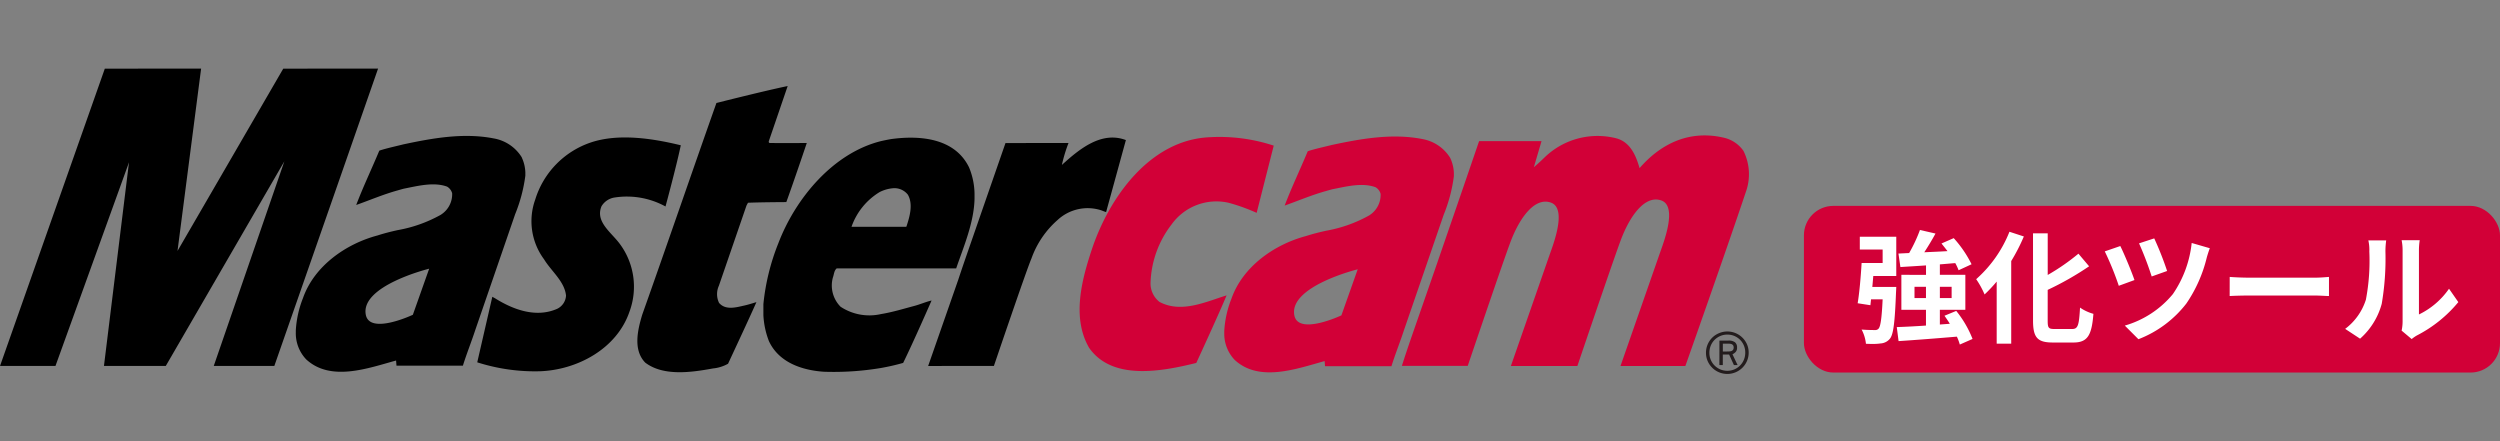 <svg xmlns="http://www.w3.org/2000/svg" width="255" height="45" viewBox="0 0 255 45"><rect x="0" y="0" width="255" height="45" fill="#808080" stroke="none"/><g transform="translate(-556 -1927)"><rect width="255" height="45" transform="translate(556 1927)" fill="none"/><g transform="translate(0 7)"><g transform="translate(556 1927)"><path d="M658.31,88.4l-2.408,18.6,10.786-18.593,9.673-.009s-7.075,20.31-10.582,30.33H659.6c.69-1.993,7.2-20.868,7.2-20.868l-12.093,20.868H648.4l2.555-20.772-7.5,20.772H637.8l10.687-30.321Z" transform="translate(-637.796 -88.404)"/><path d="M734.5,100.165c-.422,2.05-1.557,6.236-1.557,6.236a8.187,8.187,0,0,0-5.225-.91,1.89,1.89,0,0,0-1.3.881c-.671,1.59,1.008,2.675,1.863,3.845a7.322,7.322,0,0,1,.991,6.9c-1.284,3.793-5.326,5.958-9.14,6.092a19.337,19.337,0,0,1-6.392-.912l1.537-6.685s.2.112.258.14c1.82,1.149,4.194,2.055,6.379,1.077a1.6,1.6,0,0,0,.882-1.34c-.154-1.456-1.495-2.472-2.242-3.7a6.524,6.524,0,0,1-.9-6.093,8.913,8.913,0,0,1,5.671-5.824c2.855-.958,6.361-.4,9.177.287" transform="translate(-665.061 -92.34)"/><path d="M752.633,96.79c-.039.134.039.211.153.192,1.284.019,3.717,0,3.717,0s-1.379,4.093-2.088,6.028c0,0-2.588.01-3.91.068l-.153.287-2.816,8.181a2.062,2.062,0,0,0,.018,1.745c.671.785,1.773.448,2.587.268.427-.095.824-.23,1.226-.345-.939,2.107-1.935,4.214-2.893,6.283a3.877,3.877,0,0,1-1.533.48c-2.185.4-5.058.824-6.917-.594-1.264-1.3-.766-3.353-.306-4.886,2.548-7.165,5.039-14.448,7.568-21.594,0,0,4.854-1.231,7.268-1.73Z" transform="translate(-674.211 -89.397)"/><path d="M780.237,102.386c-1.456-2.931-4.924-3.257-7.912-2.854-.345.057-.709.134-1.054.21-4.9,1.226-8.717,5.844-10.461,10.4a22.655,22.655,0,0,0-1.533,6.227v1.13a8.477,8.477,0,0,0,.556,2.625c1,2.184,3.353,2.99,5.614,3.143a29.33,29.33,0,0,0,5.824-.383,22.84,22.84,0,0,0,2.261-.518c1.015-2.05,2.9-6.365,2.9-6.365-.594.135-1.194.406-1.788.56-1.015.268-2.2.633-3.372.824a5.332,5.332,0,0,1-4.12-.747,3.071,3.071,0,0,1-.785-2.989c.115-.307.115-.69.383-.92l12.192-.006c.747-2.184,1.814-4.649,1.871-7.083v-.536a7.283,7.283,0,0,0-.575-2.721m-6.36,6.035-.027.067s-5.59-.008-5.587,0a6.739,6.739,0,0,1,2.857-3.538,3.709,3.709,0,0,1,1.338-.394,1.74,1.74,0,0,1,1.553.652c.556.958.191,2.241-.134,3.218" transform="translate(-681.411 -92.349)"/><path d="M803.647,106.974a4.332,4.332,0,0,1-.428-.157,4.5,4.5,0,0,0-4.544.985,9.38,9.38,0,0,0-2.644,3.909c-.5,1.144-3.827,10.953-3.827,10.953-2.165,0-6.709.009-6.709.009l3.064-8.777c.632-1.916,1.322-3.852,1.993-5.806l2.831-8.156,6.43-.008a15.232,15.232,0,0,0-.675,2.232l0,.005c1.741-1.579,4.01-3.486,6.526-2.534,0,0-1.347,4.914-2.018,7.347" transform="translate(-690.824 -92.342)"/><path d="M829.4,100.168s-1.169,4.6-1.743,6.864A19.009,19.009,0,0,0,824.784,106a5.626,5.626,0,0,0-5.825,2.241,10.231,10.231,0,0,0-2.127,6,2.386,2.386,0,0,0,.92,1.877c2.241,1.189,4.771-.038,6.84-.67-.958,2.28-3.093,6.892-3.093,6.892-3.43.843-8.557,1.864-10.933-1.547-1.781-3.065-.747-6.935.268-10,1.725-5.211,5.863-11.208,12.032-11.477a17.675,17.675,0,0,1,6.533.858" transform="translate(-699.478 -92.32)" fill="#d20037"/><path d="M895.708,100.591a3.328,3.328,0,0,0-1.973-1.322c-3.357-.79-6.3.447-8.609,3.1-.4-1.4-1-2.679-2.389-3.045a7.763,7.763,0,0,0-7.246,1.9c-.369.359-.742.708-1.145,1.05,0-.01.779-2.657.779-2.657l-6.367,0-1.731,5.05-2.76,8.009-2.491,7.166c-.287.842-.625,1.836-.894,2.7l6.716,0c1.309-3.857,3.664-10.774,4.345-12.6.959-2.568,2.517-4.641,4.146-4.053,1.67.6.222,4.291-.155,5.368L872,122.549l6.783,0c1.291-3.805,3.727-10.965,4.422-12.826.959-2.568,2.517-4.641,4.146-4.053,1.671.6.222,4.291-.154,5.368l-4.016,11.513,6.616,0s4.208-11.887,6.162-17.731a5.33,5.33,0,0,0-.249-4.234" transform="translate(-717.89 -92.22)" fill="#d20037"/><path d="M909.273,132.411a2.118,2.118,0,0,1,.174-.862,2.149,2.149,0,0,1,1.161-1.144,2.186,2.186,0,0,1,2.845,1.132,2.076,2.076,0,0,1,.174.851,2.13,2.13,0,0,1-.174.862,2.185,2.185,0,0,1-4.005.012,2.064,2.064,0,0,1-.174-.851m.348,0a1.825,1.825,0,0,0,.142.722,1.8,1.8,0,0,0,.392.581,1.87,1.87,0,0,0,.58.389,1.871,1.871,0,0,0,1.428,0,1.839,1.839,0,0,0,.581-.392,1.818,1.818,0,0,0,.392-.589,1.878,1.878,0,0,0,.142-.734,1.844,1.844,0,0,0-.142-.726,1.786,1.786,0,0,0-.392-.583,1.817,1.817,0,0,0-1.294-.526,1.791,1.791,0,0,0-.715.142,1.869,1.869,0,0,0-.58.388,1.8,1.8,0,0,0-.392.587,1.9,1.9,0,0,0-.142.74m1.021-1.248h.918a1.062,1.062,0,0,1,.667.172.657.657,0,0,1,.214.548.6.6,0,0,1-.192.493,1.188,1.188,0,0,1-.274.187l.523,1.1h-.377l-.489-1.074h-.644v1.074h-.349Zm.349,1.115h.43c.085,0,.169,0,.25-.009a.663.663,0,0,0,.217-.049.338.338,0,0,0,.152-.122.413.413,0,0,0,.055-.232.39.39,0,0,0-.049-.206.331.331,0,0,0-.131-.119.551.551,0,0,0-.182-.052,1.807,1.807,0,0,0-.2-.012h-.54Z" transform="translate(-735.263 -103.424)" fill="#231c1d"/><path d="M707.93,101.311a4.2,4.2,0,0,0-2.9-1.949c-3.089-.6-6.312,0-9.209.617-.193.058-1.852.425-2.431.637-.773,1.853-1.642,3.668-2.356,5.54,1.371-.483,2.761-1.081,4.228-1.486.193-.058.405-.116.617-.174,1.39-.27,3.051-.714,4.421-.212a1.127,1.127,0,0,1,.521.676,2.47,2.47,0,0,1-1.2,2.22,14.016,14.016,0,0,1-4.363,1.543c-.7.154-1.39.329-2.047.542-3.2.849-6.447,3.088-7.605,6.389a10.533,10.533,0,0,0-.733,3.3v.212a3.859,3.859,0,0,0,1.061,2.741c2.509,2.316,6.348.886,9.166.115.008.042.042.523.042.523h6.775c.386-1.236.869-2.433,1.274-3.668l4.054-11.775a15.781,15.781,0,0,0,1.042-3.938v-.347a3.92,3.92,0,0,0-.367-1.506m-11.107,16.045s-4.4,2.079-4.8,0c-.575-2.972,6.464-4.7,6.464-4.7Z" transform="translate(-654.701 -92.249)"/><path d="M855.678,101.407a4.2,4.2,0,0,0-2.9-1.949c-3.089-.6-6.312,0-9.209.617-.193.058-1.853.425-2.431.637-.773,1.853-1.641,3.668-2.355,5.54,1.37-.483,2.761-1.081,4.228-1.486.193-.058.405-.115.617-.174,1.39-.27,3.05-.714,4.421-.212a1.127,1.127,0,0,1,.521.676,2.471,2.471,0,0,1-1.2,2.22,14.03,14.03,0,0,1-4.363,1.544c-.7.154-1.39.328-2.047.541-3.2.849-6.448,3.088-7.605,6.389a10.536,10.536,0,0,0-.733,3.3v.212A3.858,3.858,0,0,0,833.691,122c2.509,2.317,6.347.886,9.166.115.008.042.042.523.042.523h6.776c.386-1.236.869-2.433,1.274-3.668L855,107.2a15.776,15.776,0,0,0,1.042-3.938v-.347a3.915,3.915,0,0,0-.367-1.506M844.57,117.451s-4.4,2.079-4.8,0c-.574-2.972,6.465-4.7,6.465-4.7Z" transform="translate(-707.747 -92.284)" fill="#d20037"/></g><g transform="translate(0 3)"><rect width="71" height="17" rx="3" transform="translate(740 1938)" fill="#d20037"/><path d="M4.654.793C6.253.689,8.463.52,10.6.338a4.857,4.857,0,0,1,.3.806l1.3-.572a10.816,10.816,0,0,0-1.664-2.86l-1.2.494c.182.26.377.533.546.819L8.866-.9V-2.4h2.6V-5.967h-2.6V-7.033c.52-.039,1.04-.091,1.573-.13a5.774,5.774,0,0,1,.338.728L12.1-7.046a11.723,11.723,0,0,0-1.82-2.665l-1.248.546c.195.247.416.52.611.78-.806.052-1.6.078-2.366.117.39-.6.793-1.261,1.144-1.911l-1.586-.364A15.3,15.3,0,0,1,5.733-8.19l-1.092.052.2,1.378c.754-.052,1.651-.1,2.613-.169v.962H4.94V-2.4H7.449V-.793c-1.118.078-2.158.13-2.977.156ZM.481-3.068l1.3.2.065-.6H3.029c-.091,1.963-.221,2.782-.416,2.99a.427.427,0,0,1-.351.143c-.455,0-.923-.013-1.378-.052a3.936,3.936,0,0,1,.442,1.456c.2,0,.39.013.585.013a5.994,5.994,0,0,0,.923-.052A1.319,1.319,0,0,0,3.783.533c.351-.442.494-1.7.611-4.706.013-.195.026-.559.026-.559H1.976c.039-.364.065-.754.1-1.118H4.42v-4H.7v1.3H3.029v1.378H.884C.806-5.824.663-4.147.481-3.068ZM8.866-4.745h1.2V-3.6h-1.2Zm-1.417,0V-3.6H6.279V-4.745Zm10.92,3.432c0,1.742.442,2.249,2.015,2.249H22.5c1.469,0,1.859-.793,2.028-2.925a4.489,4.489,0,0,1-1.365-.637c-.1,1.755-.195,2.184-.793,2.184H20.54c-.6,0-.676-.13-.676-.858V-4.433a30.79,30.79,0,0,0,4.225-2.405L23-8.125a21.864,21.864,0,0,1-3.133,2.171V-10.2h-1.5Zm-5.8-4.212a8.811,8.811,0,0,1,.858,1.56,15.086,15.086,0,0,0,1.235-1.313V1.053h1.482V-7.371A19.078,19.078,0,0,0,17.433-9.88l-1.469-.481A12.727,12.727,0,0,1,12.571-5.525Zm18.161-4.16-1.547.507A33.374,33.374,0,0,1,30.472-5.8l1.573-.559A32.3,32.3,0,0,0,30.732-9.685Zm3.822.468A11.3,11.3,0,0,1,32.63-4a9.931,9.931,0,0,1-4.9,3.211L29.12.6a11.316,11.316,0,0,0,4.888-3.64,14.247,14.247,0,0,0,2.08-4.68c.078-.286.195-.65.312-.962Zm-7.28.312-1.586.546a29.524,29.524,0,0,1,1.43,3.51l1.6-.585C28.431-6.279,27.664-8.125,27.274-8.9Zm11.154,5.1c.455-.026,1.287-.052,2-.052H47.1c.52,0,1.157.052,1.456.052v-1.95c-.325.026-.884.078-1.456.078H40.43c-.65,0-1.56-.039-2-.078ZM51.727.546a7.251,7.251,0,0,0,2.21-3.562,27.3,27.3,0,0,0,.377-5.343,8.1,8.1,0,0,1,.078-1.118h-1.82a4.387,4.387,0,0,1,.1,1.131,21.244,21.244,0,0,1-.351,4.914A5.974,5.974,0,0,1,50.206-.455Zm5.265.039a3.555,3.555,0,0,1,.546-.377A13.409,13.409,0,0,0,61.75-3.185L60.8-4.55a7.943,7.943,0,0,1-3.068,2.626v-6.5A6.748,6.748,0,0,1,57.811-9.5H55.965a5.256,5.256,0,0,1,.1,1.066V-1.2a4.526,4.526,0,0,1-.1.923Z" transform="translate(745 1951)" fill="#fff"/></g></g></g></svg>